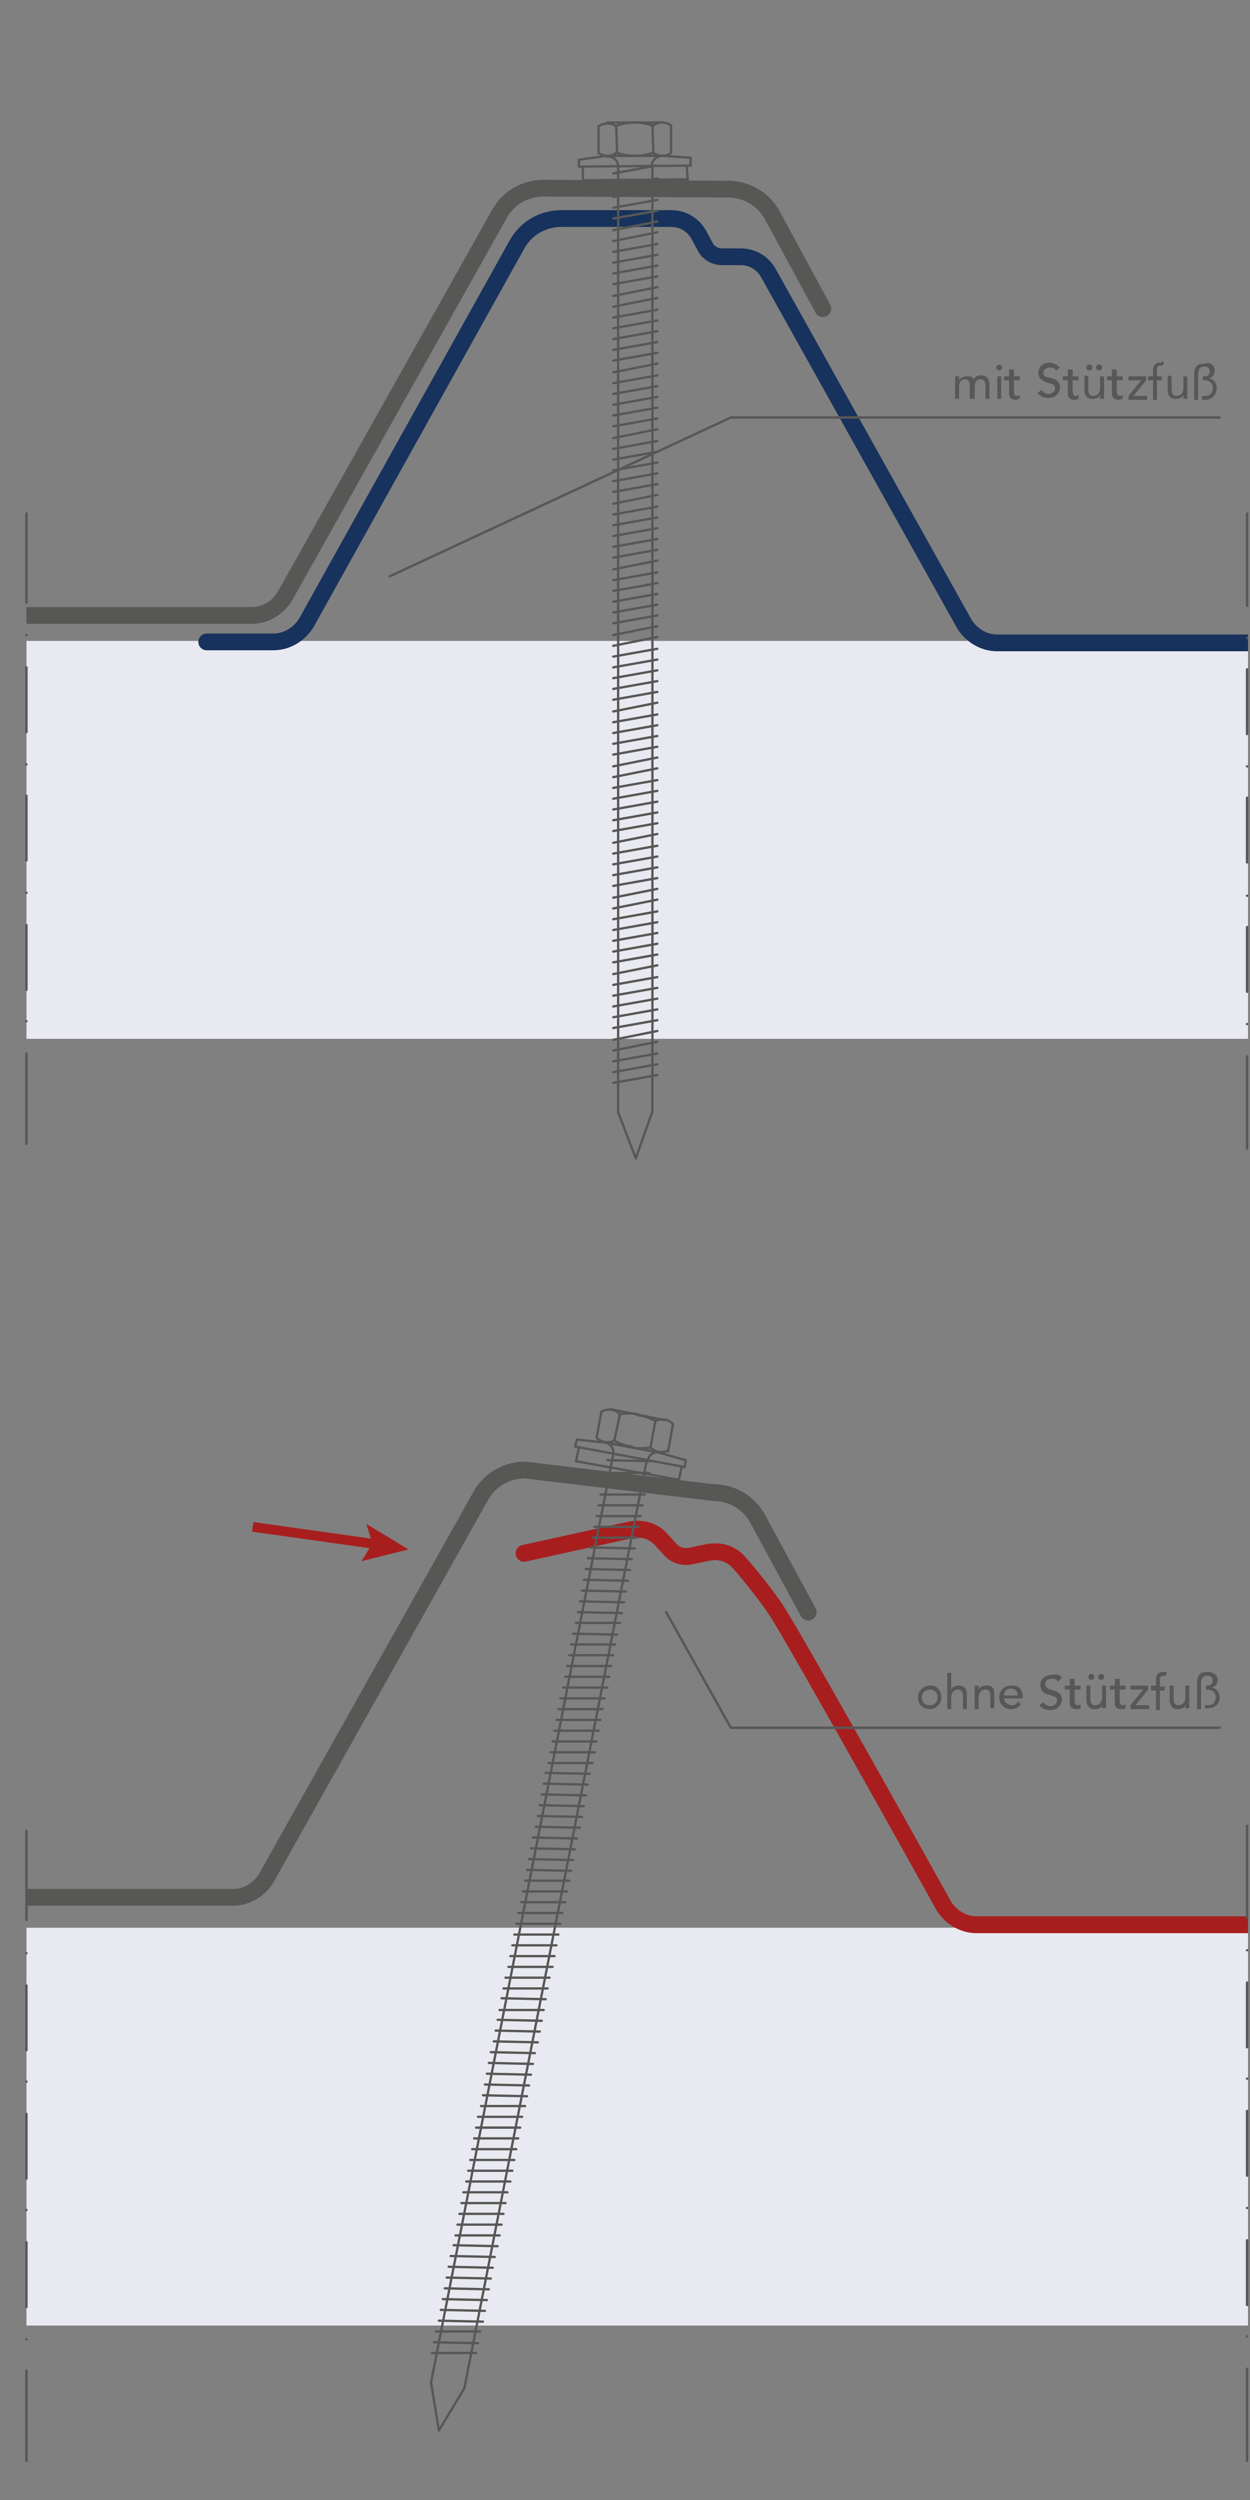 <?xml version="1.0" encoding="UTF-8"?>
<svg xmlns="http://www.w3.org/2000/svg" xmlns:xlink="http://www.w3.org/1999/xlink" version="1.1" id="Ebene_1" x="0px" y="0px" viewBox="0 0 127.6 255.1" style="enable-background:new 0 0 127.6 255.1;" xml:space="preserve">
<rect x="0" y="0" width="127.6" height="255.1" fill="#808080" stroke="none"/>
<style type="text/css">
	.st0{clip-path:url(#SVGID_00000000205665720816751040000009645276188728508570_);fill:#E9EAF1;}
	.st1{clip-path:url(#SVGID_00000121969085411562519550000000660325494104690335_);}
	.st2{fill:none;stroke:#17325C;stroke-width:1.71;stroke-linecap:round;stroke-linejoin:round;}
	.st3{fill:none;stroke:#575756;stroke-width:1.71;stroke-linecap:round;stroke-linejoin:round;}
	.st4{clip-path:url(#SVGID_00000029039649974865814050000007777876476231399845_);}
	.st5{fill:none;stroke:#575756;stroke-width:0.237;stroke-linecap:round;stroke-linejoin:round;stroke-miterlimit:10;}
	.st6{clip-path:url(#SVGID_00000087406200549242602190000001028860294024470691_);fill:#E9EAF1;}
	.st7{clip-path:url(#SVGID_00000007400423480941882120000006301355160329013428_);}
	.st8{fill:none;stroke:#A81E1E;stroke-width:1.722;stroke-linecap:round;stroke-linejoin:round;}
	.st9{clip-path:url(#SVGID_00000058559319768491774030000007444874089987214012_);}
	.st10{fill:none;stroke:#A81E1E;stroke-width:0.989;stroke-linejoin:round;}
	.st11{fill:#A81E1E;}
	.st12{fill:none;stroke:#575756;stroke-width:0.247;stroke-linecap:round;stroke-linejoin:round;stroke-miterlimit:10;}
	.st13{fill:#575756;}
</style>
<g id="Grafik">
</g>
<g id="Querschnitt">
	<g>
		<g>
			<g>
				<defs>
					<rect id="SVGID_1_" x="2.7" y="9.2" width="124.7" height="111.3"></rect>
				</defs>
				<clipPath id="SVGID_00000051354131816327898240000002555041867668788655_">
					<use xlink:href="#SVGID_1_" style="overflow:visible;"></use>
				</clipPath>
				
					<rect x="-91.5" y="65.4" style="clip-path:url(#SVGID_00000051354131816327898240000002555041867668788655_);fill:#E9EAF1;" width="310.2" height="40.6"></rect>
			</g>
			<g>
				<defs>
					<rect id="SVGID_00000098220252844165722410000010478312116072520583_" x="2.7" y="9.2" width="124.7" height="111.3"></rect>
				</defs>
				<clipPath id="SVGID_00000182500283003985728430000007594914234931816622_">
					<use xlink:href="#SVGID_00000098220252844165722410000010478312116072520583_" style="overflow:visible;"></use>
				</clipPath>
				
					<g id="LINE_00000049902022757881924000000008497461835695644546_" style="clip-path:url(#SVGID_00000182500283003985728430000007594914234931816622_);">
					<path class="st2" d="M202.7,65.6h-2.4c-0.5,0-1-0.1-1.4-0.3l-4.3-2c-0.6-0.3-1.3-0.4-1.9-0.4h-28.8c-0.7,0-1.3,0.1-1.9,0.4       l-4.3,2c-0.4,0.2-0.9,0.3-1.4,0.3h-54.5c-1.4,0-2.7-0.8-3.4-2L78.4,27.8c-0.6-1-1.6-1.6-2.8-1.6h-1.9c-0.7,0-1.4-0.4-1.7-1       l-0.7-1.3c-0.6-1-1.6-1.6-2.8-1.6H57.3c-1.9,0-3.6,1-4.5,2.6L31.3,63.5c-0.7,1.2-2,2-3.4,2h-6.8"></path>
					<path class="st3" d="M84,31.5l-5.2-9.6c-0.9-1.6-2.6-2.6-4.5-2.6l-18.8-0.1c-1.9,0-3.6,1-4.5,2.6l-21.9,39c-0.7,1.2-2,2-3.4,2       H-28c-0.5,0-1-0.1-1.4-0.3l-4.3-2c-0.6-0.3-1.3-0.4-1.9-0.4h-28.8c-0.7,0-1.3,0.1-1.9,0.4l-4.3,2c-0.4,0.2-0.9,0.3-1.4,0.3       h-3.9"></path>
				</g>
			</g>
			<g>
				<defs>
					<rect id="SVGID_00000129902451006882496760000012444836884053539460_" x="2.7" y="9.2" width="124.7" height="111.3"></rect>
				</defs>
				<clipPath id="SVGID_00000170278295853951916370000015172820695604476834_">
					<use xlink:href="#SVGID_00000129902451006882496760000012444836884053539460_" style="overflow:visible;"></use>
				</clipPath>
				<g style="clip-path:url(#SVGID_00000170278295853951916370000015172820695604476834_);">
					<g id="LINE_00000128464216441622686500000010672439194517586587_">
						<line class="st5" x1="63.1" y1="17" x2="63.1" y2="113.5"></line>
					</g>
					<g id="LINE_00000011752928819563021520000007317527412137725851_">
						<line class="st5" x1="66.6" y1="17" x2="66.6" y2="113.4"></line>
					</g>
					<g id="ARC_00000083807126804586243800000007565343865705917078_">
						<path class="st5" d="M64.8,12.5c-0.6,0-1.2,0.1-1.8,0.3"></path>
					</g>
					<g id="ARC_00000065041429819138808000000008954453298543195572_">
						<path class="st5" d="M66.6,12.8c-0.6-0.2-1.2-0.3-1.8-0.3"></path>
					</g>
					<g id="ARC_00000075843690613854952130000009711611373473596350_">
						<path class="st5" d="M68.5,12.8c-0.6-0.4-1.3-0.4-1.8,0"></path>
					</g>
					<g id="ARC_00000121270824439698213240000014785527150860434314_">
						<path class="st5" d="M62.9,12.9c-0.5-0.4-1.3-0.4-1.8,0"></path>
					</g>
					<g id="ARC_00000106858977373160687130000003583883668082185394_">
						<path class="st5" d="M63,15.6c0.6,0.2,1.2,0.3,1.8,0.3"></path>
					</g>
					<g id="ARC_00000089570986956756407750000006716626504999733433_">
						<path class="st5" d="M64.8,15.9c0.6,0,1.2-0.1,1.8-0.3"></path>
					</g>
					<g id="LINE_00000064320064928365758310000008900878355317864346_">
						<line class="st5" x1="63" y1="15.6" x2="62.9" y2="12.9"></line>
					</g>
					<g id="LINE_00000137841566740679936860000017540842708389636268_">
						<line class="st5" x1="66.6" y1="12.8" x2="66.7" y2="15.6"></line>
					</g>
					<g id="LINE_00000074405884471099006840000012672618660303919013_">
						<line class="st5" x1="68.5" y1="15.6" x2="68.5" y2="12.8"></line>
					</g>
					<g id="LINE_00000088103816045676969980000008324801763426800513_">
						<line class="st5" x1="61.1" y1="12.9" x2="61.1" y2="15.6"></line>
					</g>
					<g id="LINE_00000093141907053217242890000003881743403207365792_">
						<line class="st5" x1="62" y1="12.5" x2="67.5" y2="12.5"></line>
					</g>
					<g id="LINE_00000149349556828045555400000011325440705762249395_">
						<line class="st5" x1="62" y1="15.9" x2="67.6" y2="15.9"></line>
					</g>
					<g id="ARC_00000150785404135406696380000013704443553325605563_">
						<path class="st5" d="M67.6,15.9c-0.6,0-1.1,0.5-1.1,1.1l0,0"></path>
					</g>
					<g id="ARC_00000155128067979431790050000014492261704613847967_">
						<path class="st5" d="M66.7,15.6c0.6,0.4,1.3,0.4,1.8,0"></path>
					</g>
					<g id="ARC_00000098191863248627302980000001118408023602911914_">
						<path class="st5" d="M61.1,15.6c0.5,0.4,1.3,0.4,1.8,0"></path>
					</g>
					<g id="ARC_00000131326479842102456750000011253092124528244865_">
						<path class="st5" d="M63.1,17c0-0.6-0.5-1.1-1.1-1"></path>
					</g>
					<g id="LINE_00000166649862699954396580000011729233332397797002_">
						<line class="st5" x1="62.6" y1="19" x2="67.1" y2="18.2"></line>
					</g>
					<g id="LINE_00000045604614241583133660000015055716416353663387_">
						<line class="st5" x1="62.6" y1="20.1" x2="67.1" y2="19.3"></line>
					</g>
					<g id="LINE_00000062871846711365630330000005924830722004333499_">
						<line class="st5" x1="62.6" y1="21.2" x2="67.1" y2="20.4"></line>
					</g>
					<g id="LINE_00000067208124312773954320000012214252882299159966_">
						<line class="st5" x1="62.6" y1="22.3" x2="67.1" y2="21.5"></line>
					</g>
					<g id="LINE_00000000905008860971666080000009192269078485688231_">
						<line class="st5" x1="62.6" y1="23.5" x2="67.1" y2="22.6"></line>
					</g>
					<g id="LINE_00000009591040584512149240000010946984317496256898_">
						<line class="st5" x1="62.6" y1="24.6" x2="67.1" y2="23.7"></line>
					</g>
					<g id="LINE_00000025441653579390878220000008814713966903452586_">
						<line class="st5" x1="62.6" y1="25.7" x2="67.1" y2="24.9"></line>
					</g>
					<g id="LINE_00000119101608585181620610000003903385263185549735_">
						<line class="st5" x1="62.6" y1="26.8" x2="67.1" y2="26"></line>
					</g>
					<g id="LINE_00000135679603270072600930000002070342531225995162_">
						<line class="st5" x1="62.6" y1="27.9" x2="67.1" y2="27.1"></line>
					</g>
					<g id="LINE_00000036945186449244198210000015547964930638736528_">
						<line class="st5" x1="62.6" y1="29" x2="67.1" y2="28.2"></line>
					</g>
					<g id="LINE_00000071545064600888698650000018356783873480469684_">
						<line class="st5" x1="62.6" y1="30.2" x2="67.1" y2="29.3"></line>
					</g>
					<g id="LINE_00000018930355477288803900000016621772621634947476_">
						<line class="st5" x1="62.6" y1="31.3" x2="67.1" y2="30.4"></line>
					</g>
					<g id="LINE_00000078726465673265933410000017640549678196297622_">
						<line class="st5" x1="62.6" y1="32.4" x2="67.1" y2="31.6"></line>
					</g>
					<g id="LINE_00000179647873856442208710000012183878339989334437_">
						<line class="st5" x1="62.6" y1="33.5" x2="67.1" y2="32.7"></line>
					</g>
					<g id="LINE_00000041256769298426599980000008273642138737035673_">
						<line class="st5" x1="62.6" y1="34.6" x2="67.1" y2="33.8"></line>
					</g>
					<g id="LINE_00000145768001385956014180000012316856829887714478_">
						<line class="st5" x1="62.6" y1="35.7" x2="67.1" y2="34.9"></line>
					</g>
					<g id="LINE_00000142158450116486462210000007425254826235733932_">
						<line class="st5" x1="62.6" y1="36.8" x2="67.1" y2="36"></line>
					</g>
					<g id="LINE_00000123429363289927658060000007439101202633076133_">
						<line class="st5" x1="62.6" y1="38" x2="67.1" y2="37.1"></line>
					</g>
					<g id="LINE_00000098942014372576381950000003959543419250302873_">
						<line class="st5" x1="62.6" y1="39.1" x2="67.1" y2="38.3"></line>
					</g>
					<g id="LINE_00000146486848839141479230000012159490114535390356_">
						<line class="st5" x1="62.6" y1="40.2" x2="67.1" y2="39.4"></line>
					</g>
					<g id="LINE_00000067233217583053351940000003722509494444233863_">
						<line class="st5" x1="62.6" y1="41.3" x2="67.1" y2="40.5"></line>
					</g>
					<g id="LINE_00000054240470914689942800000008200557914728272293_">
						<line class="st5" x1="62.6" y1="42.4" x2="67.1" y2="41.6"></line>
					</g>
					<g id="LINE_00000083805177696514410340000012561566982802681756_">
						<line class="st5" x1="62.6" y1="43.5" x2="67.1" y2="42.7"></line>
					</g>
					<g id="LINE_00000075843341480615945240000003864183403149092529_">
						<line class="st5" x1="62.6" y1="44.7" x2="67.1" y2="43.8"></line>
					</g>
					<g id="LINE_00000021088889949798567940000002287109367847032479_">
						<line class="st5" x1="62.6" y1="45.8" x2="67.1" y2="45"></line>
					</g>
					<g id="LINE_00000080187212471411743620000000135463359293366183_">
						<line class="st5" x1="62.6" y1="46.9" x2="67.1" y2="46.1"></line>
					</g>
					<g id="LINE_00000107568538606956590100000007916693245981893511_">
						<line class="st5" x1="62.6" y1="48" x2="67.1" y2="47.2"></line>
					</g>
					<g id="LINE_00000107573573699221482650000010182778025121653165_">
						<line class="st5" x1="62.6" y1="49.1" x2="67.1" y2="48.3"></line>
					</g>
					<g id="LINE_00000025432845240362484750000002221679408675409061_">
						<line class="st5" x1="62.6" y1="50.2" x2="67.1" y2="49.4"></line>
					</g>
					<g id="LINE_00000083063024179993229580000010986600462190575271_">
						<line class="st5" x1="62.6" y1="51.4" x2="67.1" y2="50.5"></line>
					</g>
					<g id="LINE_00000121992416475826830460000004181394337747880109_">
						<line class="st5" x1="62.6" y1="52.5" x2="67.1" y2="51.7"></line>
					</g>
					<g id="LINE_00000129885237851946979590000014782440095196059552_">
						<line class="st5" x1="62.6" y1="53.6" x2="67.1" y2="52.8"></line>
					</g>
					<g id="LINE_00000175307428615003851210000013680615102924179079_">
						<line class="st5" x1="62.6" y1="54.7" x2="67.1" y2="53.9"></line>
					</g>
					<g id="LINE_00000121265221476672553430000002998868701092215445_">
						<line class="st5" x1="62.6" y1="55.8" x2="67.1" y2="55"></line>
					</g>
					<g id="LINE_00000100343504728334650360000009724668257569647523_">
						<line class="st5" x1="62.6" y1="56.9" x2="67.1" y2="56.1"></line>
					</g>
					<g id="LINE_00000124135102864637978580000013164559627933747592_">
						<line class="st5" x1="62.6" y1="58.1" x2="67.1" y2="57.2"></line>
					</g>
					<g id="LINE_00000019677498058707999980000016878119355766014367_">
						<line class="st5" x1="62.6" y1="59.2" x2="67.1" y2="58.4"></line>
					</g>
					<g id="LINE_00000066488413190599303150000004910053773173655680_">
						<line class="st5" x1="62.6" y1="60.3" x2="67.1" y2="59.5"></line>
					</g>
					<g id="LINE_00000108287908954104440580000005633884389689051266_">
						<line class="st5" x1="62.6" y1="61.4" x2="67.1" y2="60.6"></line>
					</g>
					<g id="LINE_00000130604529255517441230000008891716622238875327_">
						<line class="st5" x1="62.6" y1="62.5" x2="67.1" y2="61.7"></line>
					</g>
					<g id="LINE_00000100343217118807543340000014133612769430508476_">
						<line class="st5" x1="62.6" y1="63.6" x2="67.1" y2="62.8"></line>
					</g>
					<g id="LINE_00000013171207015260676660000009456135443207910326_">
						<line class="st5" x1="62.6" y1="64.8" x2="67.1" y2="63.9"></line>
					</g>
					<g id="LINE_00000101822710120577373730000002397620261244954540_">
						<line class="st5" x1="62.6" y1="65.9" x2="67.1" y2="65"></line>
					</g>
					<g id="LINE_00000016769578409065575240000008414056965116121520_">
						<line class="st5" x1="62.6" y1="67" x2="67.1" y2="66.2"></line>
					</g>
					<g id="LINE_00000163778175620663773070000015016353699065338505_">
						<line class="st5" x1="62.6" y1="68.1" x2="67.1" y2="67.3"></line>
					</g>
					<g id="LINE_00000170278557295374800760000007296323392104560261_">
						<line class="st5" x1="62.6" y1="69.2" x2="67.1" y2="68.4"></line>
					</g>
					<g id="LINE_00000029029535532731444230000001997731437918170273_">
						<line class="st5" x1="62.6" y1="70.3" x2="67.1" y2="69.5"></line>
					</g>
					<g id="LINE_00000124124815142732506510000000111136849319159442_">
						<line class="st5" x1="62.6" y1="71.4" x2="67.1" y2="70.6"></line>
					</g>
					<g id="LINE_00000155120771576237403960000008431950558183443642_">
						<line class="st5" x1="62.6" y1="72.6" x2="67.1" y2="71.7"></line>
					</g>
					<g id="LINE_00000163790163993218718980000008174548613006542512_">
						<line class="st5" x1="62.6" y1="73.7" x2="67.1" y2="72.9"></line>
					</g>
					<g id="LINE_00000061457959989912461460000012972832919324867977_">
						<line class="st5" x1="62.6" y1="74.8" x2="67.1" y2="74"></line>
					</g>
					<g id="LINE_00000071552457546159329180000008686379656270445222_">
						<line class="st5" x1="62.6" y1="75.9" x2="67.1" y2="75.1"></line>
					</g>
					<g id="LINE_00000075849741120365270830000017369019256313088692_">
						<line class="st5" x1="62.6" y1="77" x2="67.1" y2="76.2"></line>
					</g>
					<g id="LINE_00000054967288597411717250000005699750472358315695_">
						<line class="st5" x1="62.6" y1="78.2" x2="67.1" y2="77.3"></line>
					</g>
					<g id="LINE_00000030478562373743067380000009226100990556082564_">
						<line class="st5" x1="62.6" y1="79.3" x2="67.1" y2="78.4"></line>
					</g>
					<g id="LINE_00000029034143429441295590000004583864000828631205_">
						<line class="st5" x1="62.6" y1="80.4" x2="67.1" y2="79.6"></line>
					</g>
					<g id="LINE_00000040577194918361311510000009814711682096019896_">
						<line class="st5" x1="62.6" y1="81.5" x2="67.1" y2="80.7"></line>
					</g>
					<g id="LINE_00000105403597878245880320000007883985594042823084_">
						<line class="st5" x1="62.6" y1="82.6" x2="67.1" y2="81.8"></line>
					</g>
					<g id="LINE_00000136409670497047664460000015347588041953583279_">
						<line class="st5" x1="62.6" y1="83.7" x2="67.1" y2="82.9"></line>
					</g>
					<g id="LINE_00000009584358777938341410000016329307349248831632_">
						<line class="st5" x1="62.6" y1="84.8" x2="67.1" y2="84"></line>
					</g>
					<g id="LINE_00000104701151988532701600000011116577331143142276_">
						<line class="st5" x1="62.6" y1="86" x2="67.1" y2="85.1"></line>
					</g>
					<g id="LINE_00000136410739156988784560000004314749378785510278_">
						<line class="st5" x1="62.6" y1="87.1" x2="67.1" y2="86.3"></line>
					</g>
					<g id="LINE_00000025433338020740418480000017177729535432626571_">
						<line class="st5" x1="62.6" y1="88.2" x2="67.1" y2="87.4"></line>
					</g>
					<g id="LINE_00000001637428533745179610000005705886388601092781_">
						<line class="st5" x1="62.6" y1="89.3" x2="67.1" y2="88.5"></line>
					</g>
					<g id="LINE_00000077287169514264953450000003330443192185648540_">
						<line class="st5" x1="62.6" y1="90.4" x2="67.1" y2="89.6"></line>
					</g>
					<g id="LINE_00000142897856897749747570000010932382352177234865_">
						<line class="st5" x1="62.6" y1="91.6" x2="67.1" y2="90.7"></line>
					</g>
					<g id="LINE_00000091735748738725086090000016946757500419682474_">
						<line class="st5" x1="62.6" y1="92.7" x2="67.1" y2="91.8"></line>
					</g>
					<g id="LINE_00000114764834233224983670000002483403444770257321_">
						<line class="st5" x1="62.6" y1="93.8" x2="67.1" y2="93"></line>
					</g>
					<g id="LINE_00000052097277553011298980000017723977091379239808_">
						<line class="st5" x1="62.6" y1="94.9" x2="67.1" y2="94.1"></line>
					</g>
					<g id="LINE_00000017506129007156519170000012910658998600449703_">
						<line class="st5" x1="62.6" y1="96" x2="67.1" y2="95.2"></line>
					</g>
					<g id="LINE_00000016061017771699835370000016979720614005270972_">
						<line class="st5" x1="62.6" y1="97.1" x2="67.1" y2="96.3"></line>
					</g>
					<g id="LINE_00000173130923049354903470000000371020823105798547_">
						<line class="st5" x1="62.6" y1="98.2" x2="67.1" y2="97.4"></line>
					</g>
					<g id="LINE_00000129907121857790433550000016220849047745847450_">
						<line class="st5" x1="62.6" y1="99.4" x2="67.1" y2="98.5"></line>
					</g>
					<g id="LINE_00000183929573951670216760000000946250983173917340_">
						<line class="st5" x1="62.6" y1="100.5" x2="67.1" y2="99.7"></line>
					</g>
					<g id="LINE_00000040558373825325089560000006383598331360584880_">
						<line class="st5" x1="62.6" y1="101.6" x2="67.1" y2="100.8"></line>
					</g>
					<g id="LINE_00000085970814734038540330000001331170709420627078_">
						<line class="st5" x1="62.6" y1="102.7" x2="67.1" y2="101.9"></line>
					</g>
					<g id="LINE_00000005971819551301625760000006322384582348599975_">
						<line class="st5" x1="62.6" y1="103.8" x2="67.1" y2="103"></line>
					</g>
					<g id="LINE_00000097488532643194058800000010658216425700548793_">
						<line class="st5" x1="62.6" y1="104.9" x2="67.1" y2="104.1"></line>
					</g>
					<g id="LINE_00000116925371243968506130000000007983436612825788_">
						<line class="st5" x1="62.6" y1="106.1" x2="67.1" y2="105.2"></line>
					</g>
					<g id="LINE_00000099644624143092788320000005004993393509358754_">
						<line class="st5" x1="62.6" y1="107.2" x2="67.1" y2="106.3"></line>
					</g>
					<g id="LINE_00000135683416177353468230000012731792053333228215_">
						<line class="st5" x1="62.6" y1="108.3" x2="67.1" y2="107.5"></line>
					</g>
					<g id="LINE_00000162314930784933527360000016995095647166133139_">
						<line class="st5" x1="62.6" y1="109.4" x2="67.1" y2="108.6"></line>
					</g>
					<g id="LINE_00000061464492867313245860000010848660164085893785_">
						<line class="st5" x1="62.6" y1="110.5" x2="67.1" y2="109.7"></line>
					</g>
					<g id="LINE_00000026841495912251324480000004346084760644763833_">
						<line class="st5" x1="62.6" y1="17.7" x2="67" y2="16.9"></line>
					</g>
					<g id="LINE_00000164474649899345734720000003732157298382310032_">
						<line class="st5" x1="67.6" y1="15.9" x2="62" y2="15.9"></line>
					</g>
					<g id="LINE_00000024714481056375812200000012910770599802269572_">
						<line class="st5" x1="70.1" y1="16.9" x2="70.2" y2="18.3"></line>
					</g>
					<g id="LINE_00000116941236525312132930000003098594285507675535_">
						<line class="st5" x1="70.2" y1="18.3" x2="59.5" y2="18.4"></line>
					</g>
					<g id="LINE_00000067958516876582238060000002455417517018757554_">
						<line class="st5" x1="59.5" y1="18.4" x2="59.5" y2="17"></line>
					</g>
					<g id="LINE_00000054951170414088025210000003485107680958068118_">
						<line class="st5" x1="59.1" y1="17" x2="70.5" y2="16.9"></line>
					</g>
					<g id="LINE_00000129890742072031827340000002495876161585681063_">
						<line class="st5" x1="70.5" y1="16.9" x2="70.5" y2="16.1"></line>
					</g>
					<g id="LINE_00000037665466172514407480000012648860519473716148_">
						<line class="st5" x1="59.1" y1="16.3" x2="59.1" y2="17"></line>
					</g>
					<g id="LINE_00000044900608534665140460000016063653472201756815_">
						<line class="st5" x1="59.1" y1="16.3" x2="62" y2="15.9"></line>
					</g>
					<g id="LINE_00000039112861183690291720000003818972824452583858_">
						<line class="st5" x1="67.6" y1="15.9" x2="70.5" y2="16.1"></line>
					</g>
					<g id="LINE_00000083792910710540703850000016990360742109397422_">
						<line class="st5" x1="64.9" y1="118.2" x2="63.1" y2="113.5"></line>
					</g>
					<g id="LINE_00000091000475927857274900000017517107591211593381_">
						<line class="st5" x1="64.9" y1="118.2" x2="66.6" y2="113.4"></line>
					</g>
				</g>
			</g>
		</g>
		<g>
			<g>
				<defs>
					<rect id="SVGID_00000182523555254145414550000011994812662741536699_" x="2.7" y="137.7" width="124.7" height="111.3"></rect>
				</defs>
				<clipPath id="SVGID_00000083791565614827058360000014646150483281786257_">
					<use xlink:href="#SVGID_00000182523555254145414550000011994812662741536699_" style="overflow:visible;"></use>
				</clipPath>
				
					<rect x="-93" y="196.7" style="clip-path:url(#SVGID_00000083791565614827058360000014646150483281786257_);fill:#E9EAF1;" width="310.2" height="40.6"></rect>
			</g>
			<g>
				<defs>
					<rect id="SVGID_00000119828653842786445430000004875177534234335675_" x="2.7" y="137.7" width="124.7" height="111.3"></rect>
				</defs>
				<clipPath id="SVGID_00000183214189618543819460000012019447981196077197_">
					<use xlink:href="#SVGID_00000119828653842786445430000004875177534234335675_" style="overflow:visible;"></use>
				</clipPath>
				
					<g id="LINE_00000033370760705194385740000006570418978738652091_" style="clip-path:url(#SVGID_00000183214189618543819460000012019447981196077197_);">
					<path class="st8" d="M200.7,196.4h-2.4c-0.5,0-1-0.1-1.4-0.3l-4.3-2c-0.6-0.3-1.3-0.4-1.9-0.4h-28.8c-0.7,0-1.3,0.1-1.9,0.4       l-4.3,2c-0.4,0.2-0.9,0.3-1.4,0.3H99.7c-1.4,0-2.7-0.8-3.4-2c0,0-15.4-27.7-17.2-30.3c-1.8-2.6-3.7-4.7-3.7-4.7       c-0.8-0.9-1.9-1.2-3.1-1l-1.9,0.4c-0.7,0.1-1.4-0.1-1.9-0.6l-1-1.1c-0.8-0.9-1.9-1.2-3.1-1l-10.9,2.4"></path>
					<path class="st3" d="M82.5,164.5l-5.2-9.6c-0.9-1.6-2.6-2.6-4.5-2.6L53.6,150c-1.9,0-3.6,1-4.5,2.6l-21.9,39       c-0.7,1.2-2,2-3.4,2H-30c-0.5,0-1-0.1-1.4-0.3l-4.3-2c-0.6-0.3-1.3-0.4-1.9-0.4h-28.8c-0.7,0-1.3,0.1-1.9,0.4l-4.3,2       c-0.4,0.2-0.9,0.3-1.4,0.3h-3.9"></path>
				</g>
			</g>
			<g>
				<defs>
					<rect id="SVGID_00000119818491207286709260000013370734901514753456_" x="2.7" y="137.7" width="124.7" height="111.3"></rect>
				</defs>
				<clipPath id="SVGID_00000090263075503317379900000014421836401083366327_">
					<use xlink:href="#SVGID_00000119818491207286709260000013370734901514753456_" style="overflow:visible;"></use>
				</clipPath>
				<g style="clip-path:url(#SVGID_00000090263075503317379900000014421836401083366327_);">
					<g id="LINE_00000044140679794541879940000011832737314741657487_">
						<line class="st5" x1="62.6" y1="148.4" x2="44" y2="243.1"></line>
					</g>
					<g id="LINE_00000010276374500965539570000009847930216731900579_">
						<line class="st5" x1="66" y1="149.1" x2="47.4" y2="243.7"></line>
					</g>
					<g id="ARC_00000121972085882030650250000003153055060436179610_">
						<path class="st5" d="M65.1,144.3c-0.6-0.1-1.2-0.1-1.9,0"></path>
					</g>
					<g id="ARC_00000015336865144837404380000007932990718761747877_">
						<path class="st5" d="M66.9,145c-0.5-0.3-1.1-0.5-1.8-0.6"></path>
					</g>
					<g id="ARC_00000135671547032930606740000005240342469850161793_">
						<path class="st5" d="M68.7,145.3c-0.5-0.5-1.2-0.6-1.8-0.3"></path>
					</g>
					<g id="ARC_00000152262154029371388220000018288948028825348271_">
						<path class="st5" d="M63.3,144.3c-0.5-0.5-1.2-0.6-1.8-0.3"></path>
					</g>
					<g id="ARC_00000031890716502063438670000013065367683723816633_">
						<path class="st5" d="M62.7,147c0.5,0.3,1.1,0.5,1.8,0.6"></path>
					</g>
					<g id="ARC_00000018233797085351254010000006262809485669024401_">
						<path class="st5" d="M64.5,147.7c0.6,0.1,1.2,0.1,1.9,0"></path>
					</g>
					<g id="LINE_00000103968054121151031950000009777595591822169263_">
						<line class="st5" x1="62.7" y1="147" x2="63.3" y2="144.3"></line>
					</g>
					<g id="LINE_00000008843924162944842700000009101417226431352473_">
						<line class="st5" x1="66.9" y1="145" x2="66.4" y2="147.7"></line>
					</g>
					<g id="LINE_00000090999598738821291270000011819156240847603388_">
						<line class="st5" x1="68.2" y1="148.1" x2="68.7" y2="145.3"></line>
					</g>
					<g id="LINE_00000033342106477593143420000009601042094414412724_">
						<line class="st5" x1="61.4" y1="144" x2="60.9" y2="146.7"></line>
					</g>
					<g id="LINE_00000043417966626369731670000007260342761338263987_">
						<line class="st5" x1="62.4" y1="143.8" x2="67.8" y2="144.9"></line>
					</g>
					<g id="LINE_00000161618835485262621520000006841527274193036222_">
						<line class="st5" x1="61.8" y1="147.2" x2="67.2" y2="148.2"></line>
					</g>
					<g id="ARC_00000004505627194964033820000004242913520664254856_">
						<path class="st5" d="M67.3,148.2c-0.6-0.1-1.1,0.3-1.2,0.9l0,0"></path>
					</g>
					<g id="ARC_00000178912664295951383940000013563672754117969797_">
						<path class="st5" d="M66.4,147.7c0.5,0.5,1.2,0.6,1.8,0.3"></path>
					</g>
					<g id="ARC_00000094585141108485226020000013257577393690609805_">
						<path class="st5" d="M60.9,146.7c0.5,0.5,1.2,0.6,1.8,0.3"></path>
					</g>
					<g id="ARC_00000061449659108340635250000013815136730029369729_">
						<path class="st5" d="M62.6,148.4c0.1-0.6-0.3-1.1-0.8-1.2"></path>
					</g>
					<g id="LINE_00000013895454505774035040000010119331886726368155_">
						<line class="st5" x1="61.8" y1="150.3" x2="66.3" y2="150.3"></line>
					</g>
					<g id="LINE_00000142147892417944354810000014959060398882648195_">
						<line class="st5" x1="61.6" y1="151.4" x2="66.1" y2="151.4"></line>
					</g>
					<g id="LINE_00000031895809895491158660000005332681117988265388_">
						<line class="st5" x1="61.3" y1="152.5" x2="65.8" y2="152.5"></line>
					</g>
					<g id="LINE_00000093177396043391618310000013659920033676730544_">
						<line class="st5" x1="61.1" y1="153.6" x2="65.6" y2="153.6"></line>
					</g>
					<g id="LINE_00000064343569436455765240000001107389147359692196_">
						<line class="st5" x1="60.9" y1="154.7" x2="65.4" y2="154.7"></line>
					</g>
					<g id="LINE_00000168804404317395035360000004857868740902256549_">
						<line class="st5" x1="60.7" y1="155.8" x2="65.2" y2="155.8"></line>
					</g>
					<g id="LINE_00000152228936387163257480000001422048552848137626_">
						<line class="st5" x1="60.5" y1="156.9" x2="65" y2="156.9"></line>
					</g>
					<g id="LINE_00000016784388596942709450000015276543335537446307_">
						<line class="st5" x1="60.3" y1="157.9" x2="64.8" y2="158"></line>
					</g>
					<g id="LINE_00000125568983989172226260000006269054693586975386_">
						<line class="st5" x1="60" y1="159" x2="64.5" y2="159.1"></line>
					</g>
					<g id="LINE_00000100340210883516111640000005864539565074325687_">
						<line class="st5" x1="59.8" y1="160.1" x2="64.3" y2="160.2"></line>
					</g>
					<g id="LINE_00000143615224365705460830000005617189855496741806_">
						<line class="st5" x1="59.6" y1="161.2" x2="64.1" y2="161.3"></line>
					</g>
					<g id="LINE_00000124851697023486587290000004999720887833458361_">
						<line class="st5" x1="59.4" y1="162.3" x2="63.9" y2="162.4"></line>
					</g>
					<g id="LINE_00000023968105600125373960000000344946520804623750_">
						<line class="st5" x1="59.2" y1="163.4" x2="63.7" y2="163.5"></line>
					</g>
					<g id="LINE_00000021114515260969023380000004238525618464812479_">
						<line class="st5" x1="59" y1="164.5" x2="63.5" y2="164.6"></line>
					</g>
					<g id="LINE_00000129887537260925002640000005940490723775447483_">
						<line class="st5" x1="58.8" y1="165.6" x2="63.3" y2="165.6"></line>
					</g>
					<g id="LINE_00000085936535632053277440000007604729917894825649_">
						<line class="st5" x1="58.5" y1="166.7" x2="63" y2="166.8"></line>
					</g>
					<g id="LINE_00000129895548398881527130000015290674674257986208_">
						<line class="st5" x1="58.3" y1="167.8" x2="62.8" y2="167.8"></line>
					</g>
					<g id="LINE_00000083811368135981038520000016317734018359299473_">
						<line class="st5" x1="58.1" y1="168.9" x2="62.6" y2="168.9"></line>
					</g>
					<g id="LINE_00000048482198532890194410000011716999527796309922_">
						<line class="st5" x1="57.9" y1="170" x2="62.4" y2="170"></line>
					</g>
					<g id="LINE_00000170965988253583558660000013057916106044769941_">
						<line class="st5" x1="57.7" y1="171.1" x2="62.2" y2="171.1"></line>
					</g>
					<g id="LINE_00000016771367675356116220000003863992589784816304_">
						<line class="st5" x1="57.5" y1="172.2" x2="62" y2="172.2"></line>
					</g>
					<g id="LINE_00000116218530652288109940000003899467194808488857_">
						<line class="st5" x1="57.2" y1="173.3" x2="61.7" y2="173.3"></line>
					</g>
					<g id="LINE_00000134252279956897551320000014575649350849232015_">
						<line class="st5" x1="57" y1="174.4" x2="61.5" y2="174.4"></line>
					</g>
					<g id="LINE_00000178165767418948387090000006725751267431021757_">
						<line class="st5" x1="56.8" y1="175.5" x2="61.3" y2="175.5"></line>
					</g>
					<g id="LINE_00000045613064276754915430000006798293778880012722_">
						<line class="st5" x1="56.6" y1="176.6" x2="61.1" y2="176.6"></line>
					</g>
					<g id="LINE_00000071538463865751639320000005488313184105231268_">
						<line class="st5" x1="56.4" y1="177.7" x2="60.9" y2="177.7"></line>
					</g>
					<g id="LINE_00000044138807893326267040000018222045608926794680_">
						<line class="st5" x1="56.2" y1="178.8" x2="60.7" y2="178.8"></line>
					</g>
					<g id="LINE_00000073683527887904212250000001462400136902826382_">
						<line class="st5" x1="56" y1="179.9" x2="60.5" y2="179.9"></line>
					</g>
					<g id="LINE_00000028325804214801632380000002603571345684644228_">
						<line class="st5" x1="55.7" y1="180.9" x2="60.2" y2="181"></line>
					</g>
					<g id="LINE_00000135677691279184765090000004414259254058948542_">
						<line class="st5" x1="55.5" y1="182" x2="60" y2="182.1"></line>
					</g>
					<g id="LINE_00000085210567512084704200000015178718109037788317_">
						<line class="st5" x1="55.3" y1="183.1" x2="59.8" y2="183.2"></line>
					</g>
					<g id="LINE_00000042003439540425125180000015798862008306717626_">
						<line class="st5" x1="55.1" y1="184.2" x2="59.6" y2="184.3"></line>
					</g>
					<g id="LINE_00000055675378503284772480000007073704388898617021_">
						<line class="st5" x1="54.9" y1="185.3" x2="59.4" y2="185.4"></line>
					</g>
					<g id="LINE_00000042703935790789071390000005090475817163020430_">
						<line class="st5" x1="54.7" y1="186.4" x2="59.2" y2="186.5"></line>
					</g>
					<g id="LINE_00000003799893940614977170000002515704210435289764_">
						<line class="st5" x1="54.4" y1="187.5" x2="58.9" y2="187.6"></line>
					</g>
					<g id="LINE_00000065052998756657946530000002264110814181966255_">
						<line class="st5" x1="54.2" y1="188.6" x2="58.7" y2="188.7"></line>
					</g>
					<g id="LINE_00000085960642698736827670000016569273491229267862_">
						<line class="st5" x1="54" y1="189.7" x2="58.5" y2="189.8"></line>
					</g>
					<g id="LINE_00000119798445470465804230000014869855605814426302_">
						<line class="st5" x1="53.8" y1="190.8" x2="58.3" y2="190.9"></line>
					</g>
					<g id="LINE_00000066518123104552456680000004290512677313355430_">
						<line class="st5" x1="53.6" y1="191.9" x2="58.1" y2="191.9"></line>
					</g>
					<g id="LINE_00000158012954099350869980000005375613996519396797_">
						<line class="st5" x1="53.4" y1="193" x2="57.9" y2="193"></line>
					</g>
					<g id="LINE_00000150093230222386178630000017503067480296351366_">
						<line class="st5" x1="53.2" y1="194.1" x2="57.7" y2="194.1"></line>
					</g>
					<g id="LINE_00000057839914470100406270000005031784001431067049_">
						<line class="st5" x1="52.9" y1="195.2" x2="57.4" y2="195.2"></line>
					</g>
					<g id="LINE_00000054244721525710381610000005196318132082069928_">
						<line class="st5" x1="52.7" y1="196.3" x2="57.2" y2="196.3"></line>
					</g>
					<g id="LINE_00000113313900773012144750000012982652624906390169_">
						<line class="st5" x1="52.5" y1="197.4" x2="57" y2="197.4"></line>
					</g>
					<g id="LINE_00000139254513841898160720000006145509570710530432_">
						<line class="st5" x1="52.3" y1="198.5" x2="56.8" y2="198.5"></line>
					</g>
					<g id="LINE_00000003813102641707325910000002838310281859039893_">
						<line class="st5" x1="52.1" y1="199.6" x2="56.6" y2="199.6"></line>
					</g>
					<g id="LINE_00000102511028842324271240000008381659082468223368_">
						<line class="st5" x1="51.9" y1="200.7" x2="56.4" y2="200.7"></line>
					</g>
					<g id="LINE_00000109713898391127788610000017225149528034708374_">
						<line class="st5" x1="51.6" y1="201.8" x2="56.1" y2="201.8"></line>
					</g>
					<g id="LINE_00000115502923950838623110000013513835059522661785_">
						<line class="st5" x1="51.4" y1="202.9" x2="55.9" y2="202.9"></line>
					</g>
					<g id="LINE_00000026153795110473106740000000692623768515285643_">
						<line class="st5" x1="51.2" y1="203.9" x2="55.7" y2="204"></line>
					</g>
					<g id="LINE_00000183215526021013356060000018271458436852957091_">
						<line class="st5" x1="51" y1="205.1" x2="55.5" y2="205.1"></line>
					</g>
					<g id="LINE_00000004535717406840960630000011202972193588874646_">
						<line class="st5" x1="50.8" y1="206.1" x2="55.3" y2="206.2"></line>
					</g>
					<g id="LINE_00000085942109748474275390000008997093517323568531_">
						<line class="st5" x1="50.6" y1="207.2" x2="55.1" y2="207.3"></line>
					</g>
					<g id="LINE_00000127732167706799236360000004596126628092662412_">
						<line class="st5" x1="50.4" y1="208.3" x2="54.9" y2="208.4"></line>
					</g>
					<g id="LINE_00000106825890083473161640000016576717820200380351_">
						<line class="st5" x1="50.1" y1="209.4" x2="54.6" y2="209.5"></line>
					</g>
					<g id="LINE_00000047771177315622426860000002063398758217271462_">
						<line class="st5" x1="49.9" y1="210.5" x2="54.4" y2="210.6"></line>
					</g>
					<g id="LINE_00000084503888401464213030000003634725348248437671_">
						<line class="st5" x1="49.7" y1="211.6" x2="54.2" y2="211.7"></line>
					</g>
					<g id="LINE_00000036947840620471556570000010395762669831964811_">
						<line class="st5" x1="49.5" y1="212.7" x2="54" y2="212.8"></line>
					</g>
					<g id="LINE_00000009584530013127919010000016959774834353879685_">
						<line class="st5" x1="49.3" y1="213.8" x2="53.8" y2="213.9"></line>
					</g>
					<g id="LINE_00000109025977827557954120000001600409906833393025_">
						<line class="st5" x1="49.1" y1="214.9" x2="53.6" y2="214.9"></line>
					</g>
					<g id="LINE_00000030460285192044114820000004776784409171712936_">
						<line class="st5" x1="48.8" y1="216" x2="53.3" y2="216"></line>
					</g>
					<g id="LINE_00000093142214321580639320000014726300625890481592_">
						<line class="st5" x1="48.6" y1="217.1" x2="53.1" y2="217.1"></line>
					</g>
					<g id="LINE_00000171694190469851203490000006184216917914342553_">
						<line class="st5" x1="48.4" y1="218.2" x2="52.9" y2="218.2"></line>
					</g>
					<g id="LINE_00000167381507650812840830000003992587111133651848_">
						<line class="st5" x1="48.2" y1="219.3" x2="52.7" y2="219.3"></line>
					</g>
					<g id="LINE_00000175295001988115911000000011535049493913687228_">
						<line class="st5" x1="48" y1="220.4" x2="52.5" y2="220.4"></line>
					</g>
					<g id="LINE_00000150787669703024038950000010235787109554755721_">
						<line class="st5" x1="47.8" y1="221.5" x2="52.3" y2="221.5"></line>
					</g>
					<g id="LINE_00000083068218114294289730000015321426165458844292_">
						<line class="st5" x1="47.6" y1="222.6" x2="52.1" y2="222.6"></line>
					</g>
					<g id="LINE_00000101818389875185973250000016966903597167184274_">
						<line class="st5" x1="47.3" y1="223.7" x2="51.8" y2="223.7"></line>
					</g>
					<g id="LINE_00000021815790499113063640000007591808209902929842_">
						<line class="st5" x1="47.1" y1="224.8" x2="51.6" y2="224.8"></line>
					</g>
					<g id="LINE_00000074428159645305824540000012404361707897314704_">
						<line class="st5" x1="46.9" y1="225.9" x2="51.4" y2="225.9"></line>
					</g>
					<g id="LINE_00000002370969778949604550000012216583164992373640_">
						<line class="st5" x1="46.7" y1="227" x2="51.2" y2="227"></line>
					</g>
					<g id="LINE_00000021804781042653324900000010482651846109258677_">
						<line class="st5" x1="46.5" y1="228.1" x2="51" y2="228.1"></line>
					</g>
					<g id="LINE_00000137835792953548679020000004280963387374049940_">
						<line class="st5" x1="46.3" y1="229.1" x2="50.8" y2="229.2"></line>
					</g>
					<g id="LINE_00000176034137177657026420000015472620689742305433_">
						<line class="st5" x1="46" y1="230.2" x2="50.5" y2="230.3"></line>
					</g>
					<g id="LINE_00000109716303047958521760000004490346575919782298_">
						<line class="st5" x1="45.8" y1="231.3" x2="50.3" y2="231.4"></line>
					</g>
					<g id="LINE_00000179636281502409968670000018223624230649568674_">
						<line class="st5" x1="45.6" y1="232.4" x2="50.1" y2="232.5"></line>
					</g>
					<g id="LINE_00000059273125960120512340000006616228561156974742_">
						<line class="st5" x1="45.4" y1="233.5" x2="49.9" y2="233.6"></line>
					</g>
					<g id="LINE_00000124856976168066429790000010125422154533019311_">
						<line class="st5" x1="45.2" y1="234.6" x2="49.7" y2="234.7"></line>
					</g>
					<g id="LINE_00000156581983279508448330000005970702236345031337_">
						<line class="st5" x1="45" y1="235.7" x2="49.5" y2="235.8"></line>
					</g>
					<g id="LINE_00000124152485216101528750000011577908528656621975_">
						<line class="st5" x1="44.8" y1="236.8" x2="49.3" y2="236.9"></line>
					</g>
					<g id="LINE_00000073679801361653904720000003547192938071062146_">
						<line class="st5" x1="44.5" y1="237.9" x2="49" y2="237.9"></line>
					</g>
					<g id="LINE_00000165951887494235190540000007480135171431898766_">
						<line class="st5" x1="44.3" y1="239" x2="48.8" y2="239.1"></line>
					</g>
					<g id="LINE_00000041993577634753747190000002298902586826806448_">
						<line class="st5" x1="44.1" y1="240.1" x2="48.6" y2="240.1"></line>
					</g>
					<g id="LINE_00000178901921380465213920000005586274580986084751_">
						<line class="st5" x1="62" y1="149" x2="66.5" y2="149.1"></line>
					</g>
					<g id="LINE_00000003083452977751846810000011682421970243567532_">
						<line class="st5" x1="67.2" y1="148.2" x2="61.8" y2="147.2"></line>
					</g>
					<g id="LINE_00000060715954877056375280000006071559250451600522_">
						<line class="st5" x1="69.6" y1="149.6" x2="69.3" y2="151"></line>
					</g>
					<g id="LINE_00000016773331305677330340000015358058031753728925_">
						<line class="st5" x1="69.3" y1="151" x2="58.8" y2="149.1"></line>
					</g>
					<g id="LINE_00000005963764393020662310000011198135075927100545_">
						<line class="st5" x1="58.8" y1="149.1" x2="59.1" y2="147.7"></line>
					</g>
					<g id="LINE_00000139992445889463871010000007038631215028552089_">
						<line class="st5" x1="58.7" y1="147.6" x2="69.9" y2="149.7"></line>
					</g>
					<g id="LINE_00000180340428562602947140000015750634217898756506_">
						<line class="st5" x1="69.9" y1="149.7" x2="70" y2="149"></line>
					</g>
					<g id="LINE_00000005975413083908467300000014867071618688157872_">
						<line class="st5" x1="58.9" y1="146.9" x2="58.7" y2="147.6"></line>
					</g>
					<g id="LINE_00000140007760904546742820000015988973655609603761_">
						<line class="st5" x1="58.9" y1="146.9" x2="61.8" y2="147.2"></line>
					</g>
					<g id="LINE_00000141437548571232937400000008992269985423206310_">
						<line class="st5" x1="67.2" y1="148.2" x2="70" y2="149"></line>
					</g>
					<g id="LINE_00000075869101204754766390000000886143978190340284_">
						<line class="st5" x1="44.8" y1="248" x2="44" y2="243.1"></line>
					</g>
					<g id="LINE_00000015345250761735915450000014176527504989990052_">
						<line class="st5" x1="44.8" y1="248" x2="47.4" y2="243.7"></line>
					</g>
				</g>
			</g>
		</g>
		<g>
			<g>
				<line class="st10" x1="25.8" y1="155.8" x2="38.6" y2="157.6"></line>
				<g>
					<polygon class="st11" points="36.9,159.3 38,157.5 37.4,155.5 41.7,158.1      "></polygon>
				</g>
			</g>
		</g>
		<g>
			<path class="st12" d="M127.3,65.1L127.3,65.1 M127.3,74.9v-6.6 M127.3,78.2L127.3,78.2 M127.3,88v-6.6 M127.3,91.4L127.3,91.4      M127.3,101.2v-6.6 M127.3,104.5L127.3,104.5 M127.3,117.2v-9.4"></path>
			<line class="st12" x1="127.3" y1="61.8" x2="127.3" y2="52.4"></line>
		</g>
		<g>
			<path class="st12" d="M2.7,104.2L2.7,104.2 M2.7,94.4v6.6 M2.7,91.1L2.7,91.1 M2.7,81.2v6.6 M2.7,78L2.7,78 M2.7,68.1v6.6      M2.7,64.8L2.7,64.8 M2.7,52.4v9.1"></path>
			<line class="st12" x1="2.7" y1="107.5" x2="2.7" y2="116.7"></line>
		</g>
		<g>
			<path class="st12" d="M2.7,238.7L2.7,238.7 M2.7,228.8v6.6 M2.7,225.5L2.7,225.5 M2.7,215.7v6.6 M2.7,212.4L2.7,212.4 M2.7,202.6     v6.6 M2.7,199.3L2.7,199.3 M2.7,186.8v9.1"></path>
			<line class="st12" x1="2.7" y1="241.9" x2="2.7" y2="251.1"></line>
		</g>
		<g>
			<path class="st12" d="M127.3,199L127.3,199 M127.3,208.9v-6.6 M127.3,212.1L127.3,212.1 M127.3,222v-6.6 M127.3,225.3     L127.3,225.3 M127.3,235.2v-6.6 M127.3,238.4L127.3,238.4 M127.3,251.1v-9.4"></path>
			<line class="st12" x1="127.3" y1="195.7" x2="127.3" y2="186.3"></line>
		</g>
		<polyline class="st12" points="124.5,42.6 74.6,42.6 39.8,58.8   "></polyline>
		<g>
			<path class="st13" d="M99.4,38.7c0.2-0.3,0.4-0.4,0.7-0.4c0.6,0,0.9,0.3,0.9,1v1.4h-0.4v-1.3c0-0.5-0.2-0.7-0.5-0.7     c-0.4,0-0.6,0.3-0.6,0.7v1.3H99v-1.3c0-0.5-0.2-0.7-0.5-0.7c-0.4,0-0.6,0.3-0.6,0.8v1.2h-0.4v-2.3h0.4v0.4h0     c0.1-0.2,0.4-0.4,0.8-0.4S99.2,38.4,99.4,38.7z"></path>
			<path class="st13" d="M102.3,37.5c0,0.2-0.2,0.3-0.3,0.3s-0.3-0.1-0.3-0.3c0-0.2,0.2-0.3,0.3-0.3S102.3,37.3,102.3,37.5z      M102.2,38.4v2.3h-0.4v-2.3H102.2z"></path>
			<path class="st13" d="M103.5,37.7v0.7h0.6v0.4h-0.6v1.1c0,0.3,0.1,0.5,0.3,0.5c0.1,0,0.2,0,0.3-0.1v0.4c-0.1,0-0.3,0.1-0.4,0.1     c-0.7,0-0.7-0.5-0.7-0.8v-1.2h-0.5v-0.4h0.5v-0.7H103.5z"></path>
			<path class="st13" d="M108.2,37.5l-0.4,0.3c-0.1-0.2-0.3-0.3-0.6-0.3c-0.5,0-0.7,0.3-0.7,0.5c0,0.3,0.2,0.5,0.5,0.5l0.4,0.1     c0.5,0.2,0.8,0.4,0.8,0.9c0,0.7-0.5,1.1-1.2,1.1c-0.5,0-0.9-0.2-1.1-0.5l0.4-0.3c0.2,0.2,0.4,0.4,0.7,0.4c0.3,0,0.7-0.2,0.7-0.6     c0-0.2-0.1-0.4-0.6-0.5l-0.3-0.1c-0.5-0.2-0.8-0.4-0.8-1c0-0.5,0.4-1,1.2-1C107.7,37.1,108,37.3,108.2,37.5z"></path>
			<path class="st13" d="M109.5,37.7v0.7h0.6v0.4h-0.6v1.1c0,0.3,0.1,0.5,0.3,0.5c0.1,0,0.2,0,0.3-0.1v0.4c-0.1,0-0.3,0.1-0.4,0.1     c-0.7,0-0.7-0.5-0.7-0.8v-1.2h-0.5v-0.4h0.5v-0.7H109.5z"></path>
			<path class="st13" d="M111.1,38.4v1.4c0,0.4,0.2,0.6,0.5,0.6c0.4,0,0.7-0.3,0.7-0.8v-1.2h0.4v2.3h-0.4v-0.4h0     c-0.1,0.3-0.4,0.4-0.8,0.4c-0.5,0-0.8-0.3-0.8-0.9v-1.5L111.1,38.4L111.1,38.4z M111.5,37.5c0,0.2-0.1,0.3-0.3,0.3     s-0.3-0.1-0.3-0.3c0-0.2,0.1-0.3,0.3-0.3C111.4,37.2,111.5,37.3,111.5,37.5z M112.5,37.5c0,0.2-0.1,0.3-0.3,0.3s-0.3-0.1-0.3-0.3     c0-0.2,0.1-0.3,0.3-0.3C112.4,37.2,112.5,37.3,112.5,37.5z"></path>
			<path class="st13" d="M114,37.7v0.7h0.6v0.4H114v1.1c0,0.3,0.1,0.5,0.3,0.5c0.1,0,0.2,0,0.3-0.1v0.4c-0.1,0-0.3,0.1-0.4,0.1     c-0.7,0-0.7-0.5-0.7-0.8v-1.2h-0.5v-0.4h0.5v-0.7H114z"></path>
			<path class="st13" d="M117,38.4v0.4l-1.3,1.6h1.4v0.4h-1.9v-0.4l1.3-1.6h-1.3v-0.4H117z"></path>
			<path class="st13" d="M118.8,36.9l-0.1,0.4c-0.1,0-0.2,0-0.2,0c-0.3,0-0.4,0.1-0.4,0.5v0.6h0.5v0.4h-0.5v2h-0.4v-2h-0.5v-0.4h0.5     v-0.5c0-0.6,0.2-0.9,0.8-0.9C118.6,36.9,118.7,36.9,118.8,36.9z"></path>
			<path class="st13" d="M119.6,38.4v1.4c0,0.4,0.2,0.6,0.5,0.6c0.4,0,0.7-0.3,0.7-0.8v-1.2h0.4v2.3h-0.4v-0.4h0     c-0.1,0.3-0.4,0.4-0.8,0.4c-0.5,0-0.8-0.3-0.8-0.9v-1.5L119.6,38.4L119.6,38.4z"></path>
			<path class="st13" d="M124,37.8c0,0.4-0.2,0.7-0.6,0.8v0c0.5,0.1,0.8,0.5,0.8,1c0,0.7-0.5,1.2-1.2,1.2c-0.1,0-0.2,0-0.3,0v-0.4     c0.1,0,0.2,0,0.3,0c0.5,0,0.8-0.3,0.8-0.8c0-0.5-0.3-0.8-0.9-0.8h-0.1v-0.4h0.1c0.4,0,0.6-0.2,0.6-0.5c0-0.3-0.2-0.5-0.6-0.5     c-0.4,0-0.6,0.3-0.6,0.8v2.6h-0.4v-2.5c0-0.9,0.3-1.2,1.1-1.2C123.6,36.9,124,37.3,124,37.8z"></path>
		</g>
		<polyline class="st12" points="124.5,176.3 74.6,176.3 68,164.5   "></polyline>
		<g>
			<path class="st13" d="M96.1,173.2c0,0.7-0.6,1.2-1.2,1.2c-0.7,0-1.2-0.5-1.2-1.2c0-0.7,0.6-1.2,1.2-1.2     C95.6,171.9,96.1,172.5,96.1,173.2z M94.9,174c0.5,0,0.8-0.3,0.8-0.8s-0.3-0.8-0.8-0.8c-0.4,0-0.8,0.3-0.8,0.8     C94.1,173.7,94.4,174,94.9,174z"></path>
			<path class="st13" d="M97.1,170.6v1.8h0c0.1-0.3,0.4-0.4,0.8-0.4c0.5,0,0.8,0.3,0.8,0.9v1.5h-0.4V173c0-0.4-0.2-0.6-0.5-0.6     c-0.4,0-0.7,0.3-0.7,0.8v1.2h-0.4v-3.7H97.1z"></path>
			<path class="st13" d="M101.5,172.8v1.5h-0.4V173c0-0.4-0.2-0.6-0.5-0.6c-0.4,0-0.7,0.3-0.7,0.8v1.2h-0.4V172h0.4v0.4h0     c0.1-0.3,0.4-0.4,0.8-0.4C101.2,171.9,101.5,172.3,101.5,172.8z"></path>
			<path class="st13" d="M104.4,173.2v0.1h-1.9c0,0.4,0.4,0.7,0.8,0.7c0.3,0,0.5-0.1,0.6-0.4l0.3,0.3c-0.2,0.3-0.6,0.5-1,0.5     c-0.7,0-1.2-0.5-1.2-1.2c0-0.7,0.5-1.2,1.2-1.2C104,171.9,104.4,172.4,104.4,173.2z M103.9,173c0-0.4-0.3-0.7-0.7-0.7     c-0.5,0-0.7,0.4-0.7,0.7H103.9z"></path>
			<path class="st13" d="M108.4,171.2l-0.4,0.4c-0.1-0.2-0.3-0.3-0.6-0.3c-0.5,0-0.7,0.3-0.7,0.5c0,0.3,0.2,0.5,0.5,0.6l0.4,0.1     c0.5,0.2,0.8,0.4,0.8,0.9c0,0.6-0.5,1.1-1.2,1.1c-0.5,0-0.9-0.2-1.1-0.5l0.4-0.3c0.2,0.2,0.4,0.4,0.7,0.4c0.3,0,0.7-0.2,0.7-0.6     c0-0.2-0.1-0.4-0.6-0.5l-0.3-0.1c-0.5-0.1-0.8-0.4-0.8-1c0-0.5,0.4-1,1.2-1C107.9,170.8,108.2,170.9,108.4,171.2z"></path>
			<path class="st13" d="M109.7,171.3v0.7h0.6v0.4h-0.6v1.1c0,0.3,0.1,0.5,0.3,0.5c0.1,0,0.2,0,0.3-0.1v0.4     c-0.1,0.1-0.3,0.1-0.4,0.1c-0.7,0-0.7-0.4-0.7-0.8v-1.2h-0.5V172h0.5v-0.7H109.7z"></path>
			<path class="st13" d="M111.3,172v1.4c0,0.4,0.2,0.6,0.5,0.6c0.4,0,0.7-0.3,0.7-0.8V172h0.4v2.3h-0.4V174h0     c-0.1,0.3-0.4,0.4-0.8,0.4c-0.5,0-0.8-0.4-0.8-0.9V172H111.3z M111.7,171.1c0,0.2-0.1,0.3-0.3,0.3s-0.3-0.1-0.3-0.3     c0-0.1,0.1-0.3,0.3-0.3C111.6,170.8,111.7,170.9,111.7,171.1z M112.7,171.1c0,0.2-0.1,0.3-0.3,0.3s-0.3-0.1-0.3-0.3     c0-0.1,0.1-0.3,0.3-0.3C112.6,170.8,112.7,170.9,112.7,171.1z"></path>
			<path class="st13" d="M114.3,171.3v0.7h0.6v0.4h-0.6v1.1c0,0.3,0.1,0.5,0.3,0.5c0.1,0,0.2,0,0.3-0.1v0.4     c-0.1,0.1-0.3,0.1-0.4,0.1c-0.7,0-0.7-0.4-0.7-0.8v-1.2h-0.5V172h0.5v-0.7H114.3z"></path>
			<path class="st13" d="M117.2,172v0.4l-1.3,1.6h1.4v0.4h-1.9v-0.4l1.3-1.6h-1.3V172H117.2z"></path>
			<path class="st13" d="M119.1,170.6L119,171c-0.1,0-0.2,0-0.2,0c-0.3,0-0.4,0.1-0.4,0.5v0.6h0.5v0.4h-0.5v2h-0.4v-2h-0.5V172h0.5     v-0.5c0-0.6,0.2-0.9,0.8-0.9C118.8,170.6,118.9,170.6,119.1,170.6z"></path>
			<path class="st13" d="M119.8,172v1.4c0,0.4,0.2,0.6,0.5,0.6c0.4,0,0.7-0.3,0.7-0.8V172h0.4v2.3H121V174h0     c-0.1,0.3-0.4,0.4-0.8,0.4c-0.5,0-0.8-0.4-0.8-0.9V172H119.8z"></path>
			<path class="st13" d="M124.3,171.4c0,0.4-0.2,0.7-0.6,0.8v0c0.5,0.1,0.8,0.5,0.8,1c0,0.7-0.5,1.1-1.2,1.1c-0.1,0-0.2,0-0.3,0V174     c0.1,0,0.2,0,0.3,0c0.5,0,0.8-0.3,0.8-0.8c0-0.5-0.3-0.8-0.9-0.8h-0.1V172h0.1c0.4,0,0.6-0.2,0.6-0.5c0-0.3-0.2-0.5-0.6-0.5     c-0.4,0-0.6,0.3-0.6,0.8v2.6h-0.4v-2.6c0-0.9,0.3-1.2,1.1-1.2C123.8,170.6,124.3,170.9,124.3,171.4z"></path>
		</g>
	</g>
</g>
<g id="Profile">
</g>
</svg>
